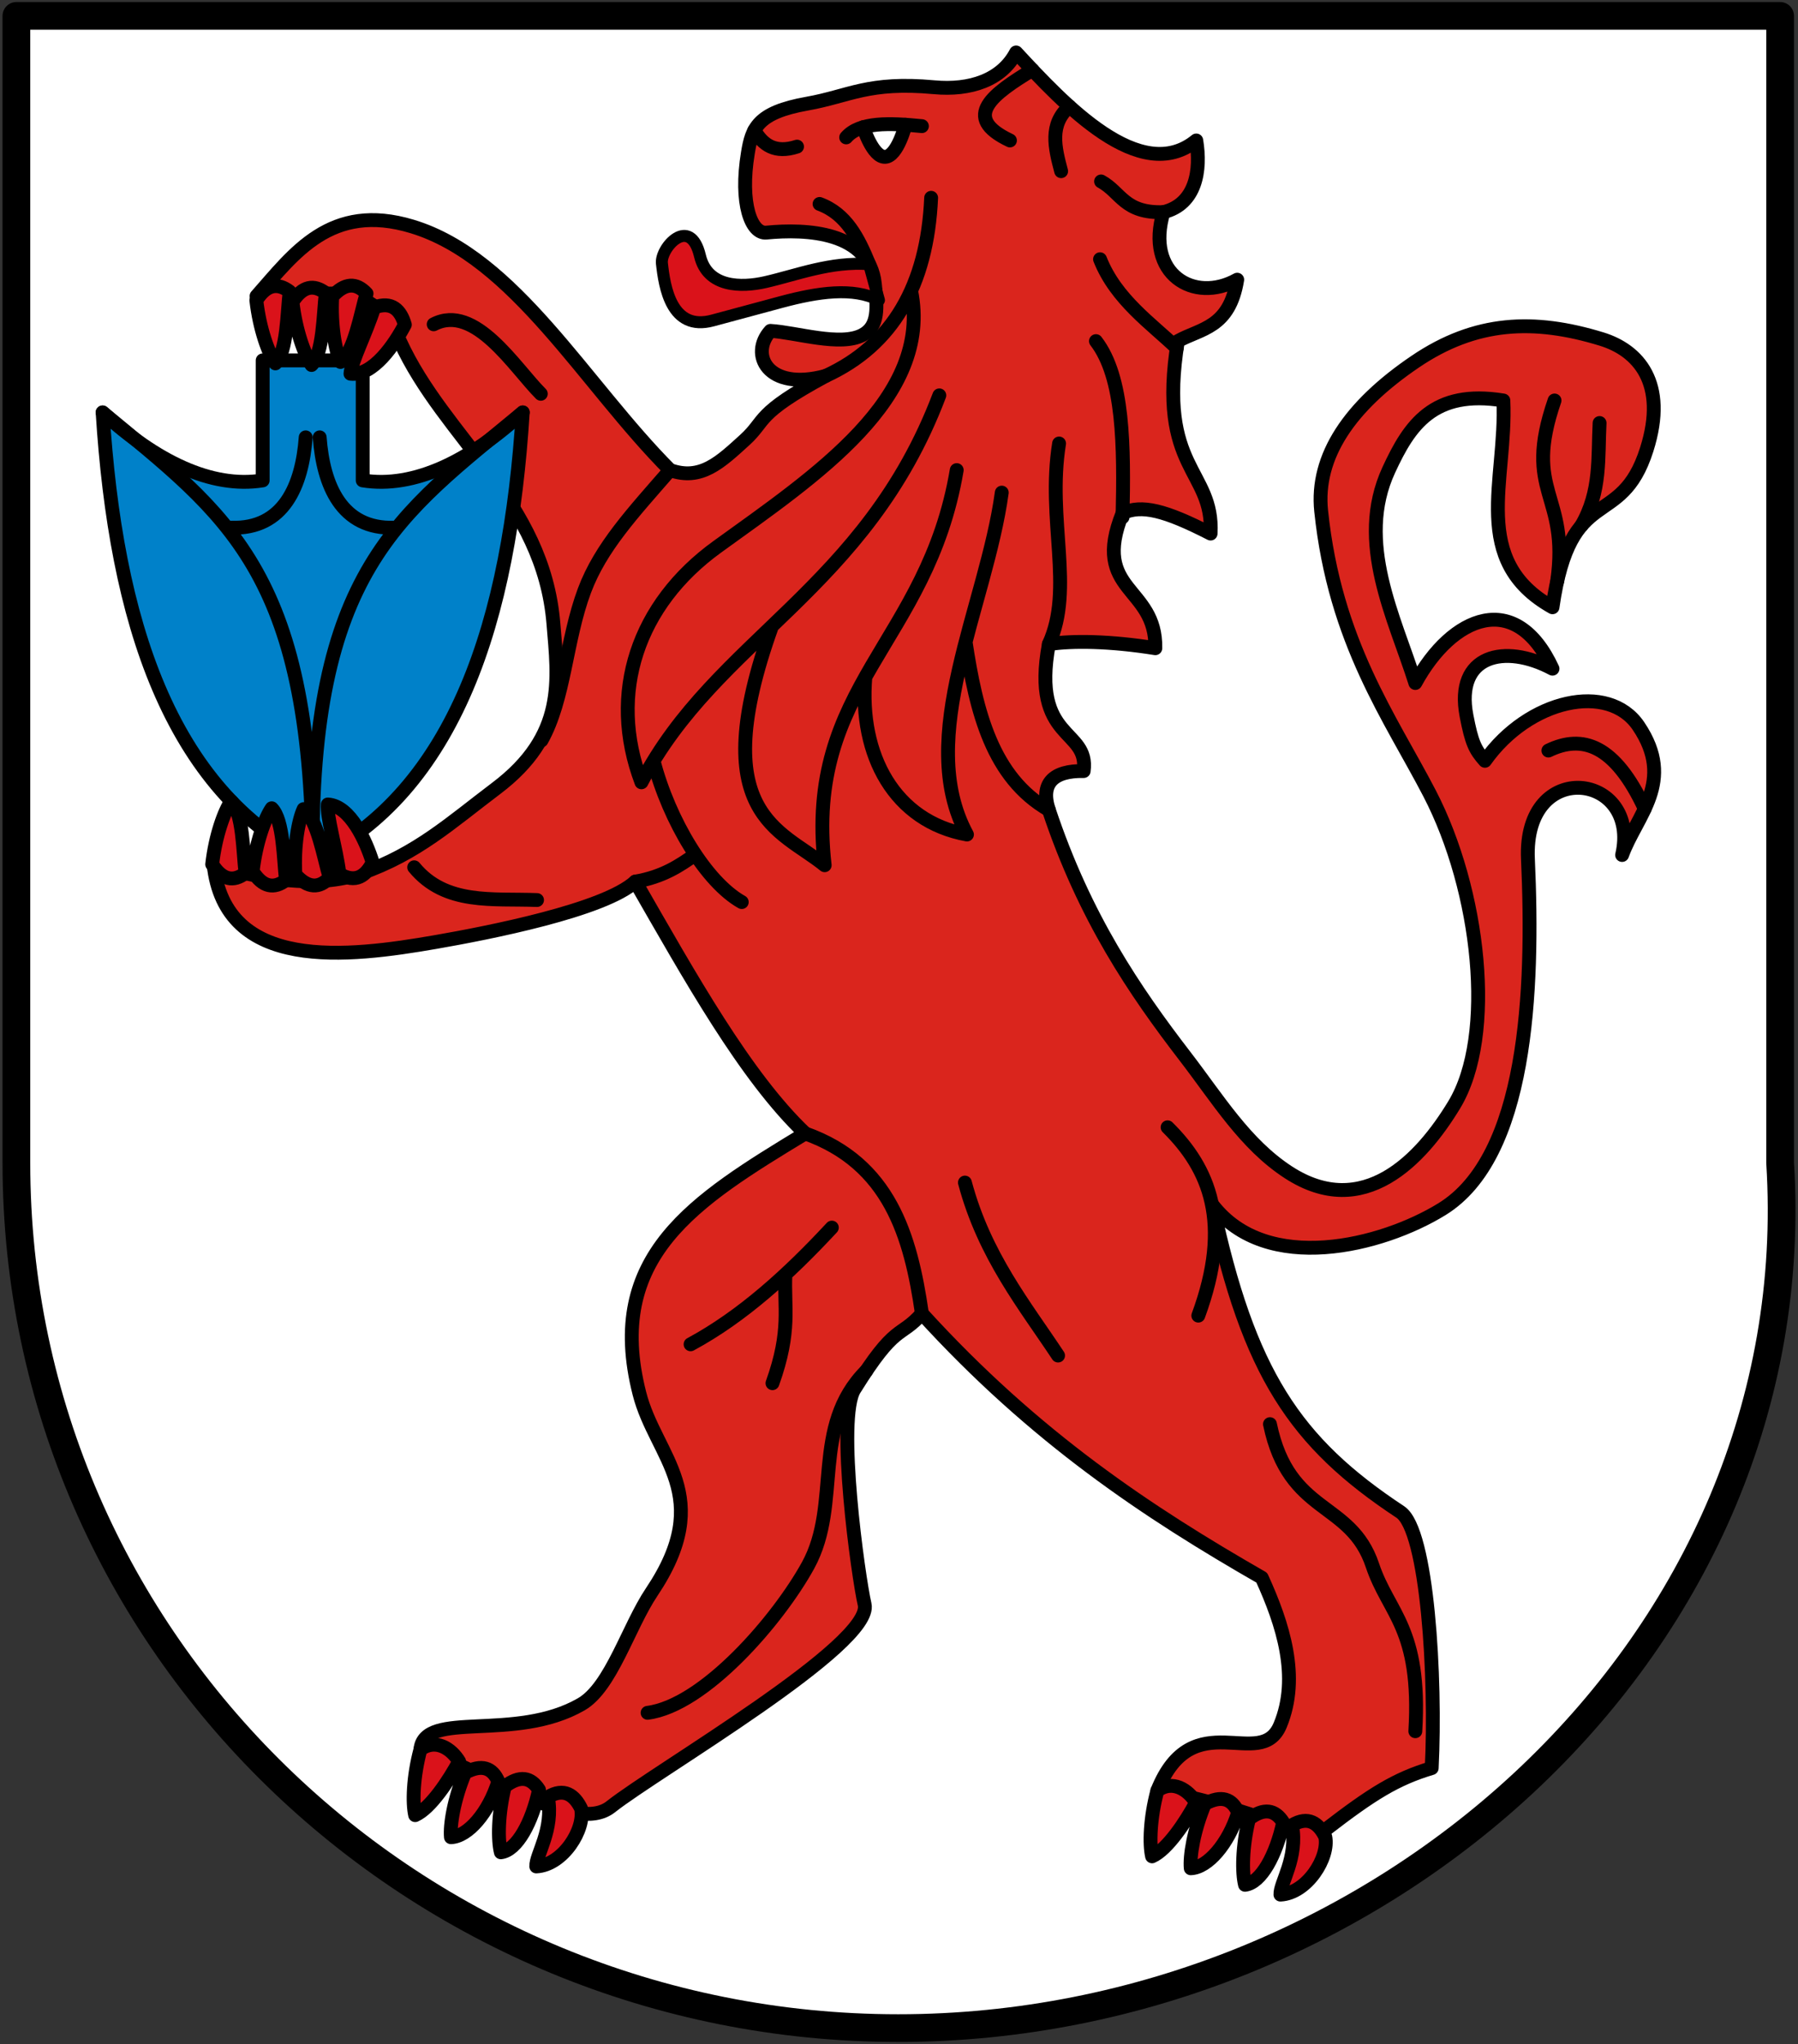 <svg xmlns="http://www.w3.org/2000/svg" height="590" width="519"><rect width="100%" height="100%" fill="#333333" stroke="none"/><path d="M-15.77-1.414v331.045c0 139.11 115.461 249.783 254.554 249.783 139.092 0 263.258-110.946 254.554-249.783V-1.414Z" style="fill:#fff;stroke:#000;stroke-width:8;stroke-linecap:round;stroke-linejoin:round;stroke-miterlimit:4;stroke-dasharray:none;stroke-opacity:1" transform="translate(20.5 6)"/><path style="fill:#da251d;stroke:#000;stroke-width:3.463;stroke-linecap:round;stroke-linejoin:round;stroke-miterlimit:4;stroke-dasharray:none;stroke-opacity:1;fill-opacity:1" d="M716.825 135.42c-21.31-21.352-38.768-53.11-64.468-60.886-20.425-6.18-29.587 6.91-38.886 17.396 15.653 1.074 27.823-6.257 35.816 11.256 11.193 24.525 35.88 39.942 38.374 70.608 1.14 14.023 3.339 27.864-14.326 41.189-11.27 8.5-19.724 16.315-33.77 21.233-11.008 3.855-25.641 1.443-36.838-2.302 2.839 27.13 33.635 23.233 55.514 19.442 13.073-2.264 42.12-7.944 49.886-15.093 13.623 23.681 27.493 48.71 42.467 62.933-27.743 16.828-50.157 30.654-41.444 64.98 4.065 16.014 19.262 25.478 3.07 49.63-5.851 8.728-10.151 23.753-17.586 28.048-16.643 9.613-39.214 1.31-40.205 11.287 17.055 5.709 38.699 21.378 47.584 14.327 11.346-9.005 65.777-40.56 63.42-50.592-1.558-6.624-7.116-46.385-2.56-53.723 10.442-16.815 11.257-12.621 16.885-18.932 28.312 31.099 56.623 49.75 84.935 66.004 5.267 11.533 9.578 24.842 4.605 36.839-4.898 11.813-21.86-5.686-30.7 16.372 24.646 4.264 37.553 13.178 42.292 9.536 11.172-8.587 17.239-12.474 26.27-15.164 1.129-22.35-1.027-59.499-7.852-64.009-26.34-17.403-37.872-34.67-46.895-76.695 13.509 17.456 42.211 10.317 57.305 1.023 21.216-13.063 23.002-54.147 21.49-87.492-1.16-25.584 28.287-21.55 23.536-1.024 3.54-9.778 13.464-18.346 4.093-32.234-7.459-11.054-27.416-6.77-38.374 8.698-2.496-2.791-3.319-4.57-4.605-11.256-2.934-15.25 9.536-18.153 21.49-11.768-9.138-19.83-25.058-13.314-34.281 3.581-5.148-16.309-14.993-35.13-6.652-53.211 5.196-11.264 11.17-20.234 28.653-17.397.918 20.048-8.557 40.011 12.28 51.677 4.509-31.576 17.019-18.88 23.535-39.397 5.32-16.75-2.197-24.85-11.256-27.63-16.926-5.191-31.49-4.577-46.56 5.629-16.388 11.099-24.966 23.68-23.536 37.35 3.429 32.779 17.342 51.76 27.117 70.609 12.518 24.136 16.632 60.431 6.14 77.77-8.276 13.68-22.714 29.061-41.444 16.885-10.83-7.04-17.592-18.287-25.82-28.981-12.539-16.298-25.1-34.696-34.043-61.581-2.197-6.604 1.074-9.855 8.698-9.722 1.476-10.774-13.227-7.368-8.698-31.722 5.863-.906 15.334-.775 26.606 1.023.314-15.634-16.17-13.943-8.187-33.769 4.802-2.151 10.505-.765 22.001 5.117.853-16.031-13.418-15.916-8.186-48.096 5.761-3.214 12.896-3.223 14.838-15.35-10.873 6.078-23.06-1.482-18.42-16.884 8.137-1.995 9.421-10.494 8.187-17.908-13.985 11.472-33.087-9.106-45.026-22-3.617 6.904-11.466 9.528-20.466 8.698-16.493-1.522-21.188 2.226-31.722 4.093-12.594 2.231-13.842 6.257-14.838 12.28-2.107 12.75.86 20.32 4.605 19.954 10.016-.98 25.705-.28 27.117 12.791.65 6.022.998 10.62-3.07 12.791-5.511 2.943-16.469-.63-23.024-1.023-5.263 5.75-.864 15.225 13.815 11.257-17.749 9.598-14.766 11.049-20.229 16.01-6.118 5.558-10.98 10.271-18.657 7.526z" transform="matrix(1.155 0 0 1.155 -634.504 -20.718)"/><path style="fill:#da121a;stroke:#000;stroke-width:3;stroke-linecap:round;stroke-linejoin:round;stroke-miterlimit:4;stroke-dasharray:none;stroke-opacity:1" d="M766.556 83.96c-9.503-.725-18.105 2.697-25.884 4.476-6.1 1.395-14.502 1.36-16.384-6.553-2.46-10.34-9.933-1.995-9.51 1.86.637 5.792 2.283 17.089 12.67 14.29l17.094-4.604c9.285-2.502 18.04-3.77 24.472-.476z" transform="matrix(1.155 0 0 1.155 -634.504 -20.718)"/><path style="fill:#fff;stroke:#000;stroke-width:3.463;stroke-linecap:round;stroke-linejoin:round;stroke-miterlimit:4;stroke-dasharray:none;stroke-opacity:1" d="M765.104 49.726s2.328 7.516 5.445 7.412c3.116-.105 5.106-8.027 5.106-8.027" transform="matrix(1.155 0 0 1.155 -634.504 -20.718)"/><path style="fill:#0081c9;stroke:#000;stroke-width:3.463;stroke-linecap:round;stroke-linejoin:round;stroke-miterlimit:4;stroke-dasharray:none;stroke-opacity:1;fill-opacity:1" d="M575 121c13.082 12.06 27.118 19.076 40 17v-30h25v30c12.882 2.076 26.918-4.94 40-17-3.233 51.759-16.75 94.64-52.5 112-35.75-17.36-49.267-60.241-52.5-112Z" transform="matrix(1.155 0 0 1.155 -634.504 -20.718)"/><path style="fill:none;stroke:#000;stroke-width:3.463;stroke-linecap:round;stroke-linejoin:round;stroke-miterlimit:4;stroke-dasharray:none;stroke-opacity:1" d="M629.249 127.234c.881 11.963 5.448 23.07 18.68 22.572m-22.178-22.572c-.881 11.963-5.448 23.07-18.68 22.572M575 121c30.908 25.678 52 39.381 52.5 112-.779-72.619 21.592-86.322 52.5-112m4.512-4.648c-6.568-6.583-16.458-22.714-26.772-17.366m103.087-46.709c3.348-3.9 10.877-3.62 18.931-2.814m-13.889 311.04c-14.047 14.08-6.07 33.154-14.556 48.625-7.458 13.596-25.963 35.048-40.116 36.866m34.447-109.591c-.404 8.3 1.512 13.95-3.236 27.215m-20.466-9.722c12.94-6.984 24.4-17.428 35.304-29.164m109.493 49.119c4.752 22.883 20.154 18.998 25.613 35.307 4.062 12.135 12.243 15.622 10.715 41.44m46.048-326.945c-.445 8.563.425 17.127-4.566 25.691m-6.69-31.32c-8.032 23.31 3.799 23.137.658 45.173m-2.193 42.32c8.453-4.096 16.59-1.57 24.082 14.538m-119.25 79.606c10.45 10.337 16.213 23.852 7.676 47.072m-58.329-33.257c4.865 18.292 15.118 30.878 23.28 43.234m-63.189-55.514c21.02 7.476 26.332 25.424 29.164 45.025m-126.89-111.54c7.819 9.491 19.644 7.76 30.7 8.187m39.397-11.257c-3.614 2.526-7.833 5.47-14.838 6.652m26.606 5.116c-8.86-4.979-18.13-20.246-22.044-35.287m98.792 12.263c-14.088-8.105-18.16-24.46-20.806-41.986m9.038-37.32c-3.88 28.311-21.822 61.227-8.698 85.446-18.102-3.288-27.025-19.794-25.394-39.354m22.836-51.72c-7.291 43.251-38.137 53.958-33.002 98.748-10.93-8.93-30.097-12.597-13.159-59.766m34.756-83.818c5.443 26.845-23.797 46.2-48.459 64.023-19.851 14.345-27.394 36.496-18.93 58.84 18.608-35.733 56.084-48.214 74.445-96.703m-67.283 18.676c-9.277 10.673-17.348 19.272-21.4 30.093-4.681 12.506-4.938 27.122-10.744 37.466m97.38-135.61c-.964 21.978-9.695 36.864-26.35 44.515m-1.535-42.98c6.684 2.46 9.725 8.565 12.38 15.054m-18.008-29.38c-5.524 1.795-8.53-.438-10.662-4.07m76.153 78.26c-3.085 19.15 3.828 36.195-2.558 50.142m11.768-75.725c6.97 9.051 7.05 26.244 6.651 44.003m-5.372-83.911c4.98 2.697 5.776 8.008 15.605 7.674m-15.86 11.768c3.99 10.086 12.946 16.178 19.175 22.198m-26.824-60.374c-5.123 4.505-3.612 10.338-2.073 16.175m-7.182-25.309c-9.647 5.878-18.05 11.756-5.61 17.634" transform="matrix(1.155 0 0 1.155 -634.504 -20.718)"/><path style="fill:#da121a;stroke:#000;stroke-width:3.463;stroke-linecap:round;stroke-linejoin:round;stroke-miterlimit:4;stroke-dasharray:none;stroke-opacity:1" d="M607.147 218.162c-1.72 2.492-3.97 8.632-4.762 15.773 2.524 3.972 5.315 4.468 8.322 2.17-.63-5.28-.602-14.992-3.56-17.943zm10.115 1.772c-1.72 2.491-3.97 8.632-4.762 15.773 2.524 3.972 5.315 4.467 8.321 2.17-.628-5.28-.6-14.992-3.559-17.943zm7.965.216c-1.28 2.744-2.472 9.175-2.058 16.347 3.153 3.495 5.988 3.516 8.567.75-1.503-5.102-3.1-14.682-6.51-17.097zm6.054-1.163c-.345 3.003 2.046 10.691 2.9 17.334 4.032 2.427 6.636.528 8.3-2.87-1.623-5.199-5.538-14.132-11.2-14.464zm-13.099-110.233c-1.72-2.492-3.971-8.632-4.762-15.773 2.524-3.973 5.315-4.468 8.321-2.17-.629 5.28-.601 14.991-3.559 17.943zm9.03.399c-1.721-2.492-3.972-8.633-4.762-15.773 2.523-3.973 5.315-4.468 8.32-2.171-.628 5.28-.6 14.992-3.558 17.944zm7.24-.759c-1.28-2.745-2.471-9.175-2.057-16.348 3.152-3.494 5.987-3.516 8.567-.748-1.503 5.1-3.1 14.68-6.51 17.096zm2.495 2.941c.193-3.017 3.908-10.16 5.925-16.546 4.398-1.674 6.625.655 7.66 4.294-2.518 4.83-7.954 12.928-13.585 12.252zm16.161 360.23c-.693-2.948-.548-9.487 1.321-16.424 3.8-2.777 7.705-.239 9.666 2.996-2.512 4.688-7.156 11.759-10.987 13.428zm8.943 5.515c-.29-3.014.734-9.473 3.519-16.096 4.138-2.242 6.817-1.315 8.325 2.154-2.415 7.827-7.624 13.797-11.844 13.942zm12.477 3.77c-.755-2.933-.748-9.473.973-16.448 3.74-2.858 6.53-2.36 8.56.833-1.74 8.1-5.489 15.112-9.533 15.614zm8.852 3.532c-.164-2.882 4.43-9.101 2.899-17.334 4.032-2.426 6.637-.528 8.3 2.87 1.072 5.199-4.549 14.132-11.2 14.464zm153.897-2.522c-.693-2.948-.548-9.487 1.322-16.424 3.799-2.777 7.704-.239 9.665 2.997-2.512 4.687-7.156 11.758-10.987 13.427zm9.667 2.983c-.29-3.014.733-9.474 3.518-16.096 4.139-2.242 6.818-1.316 8.326 2.154-2.416 7.827-7.625 13.797-11.844 13.942zm13.562 4.13c-.755-2.932-.748-9.472.974-16.447 3.74-2.858 6.53-2.36 8.559.834-1.74 8.1-5.488 15.112-9.533 15.613zm8.851 2.448c-.163-2.882 4.431-9.101 2.9-17.334 4.033-2.426 6.637-.528 8.3 2.87 1.072 5.199-4.549 14.132-11.2 14.464z" transform="matrix(1.155 0 0 1.155 -634.504 -20.718)"/></svg>